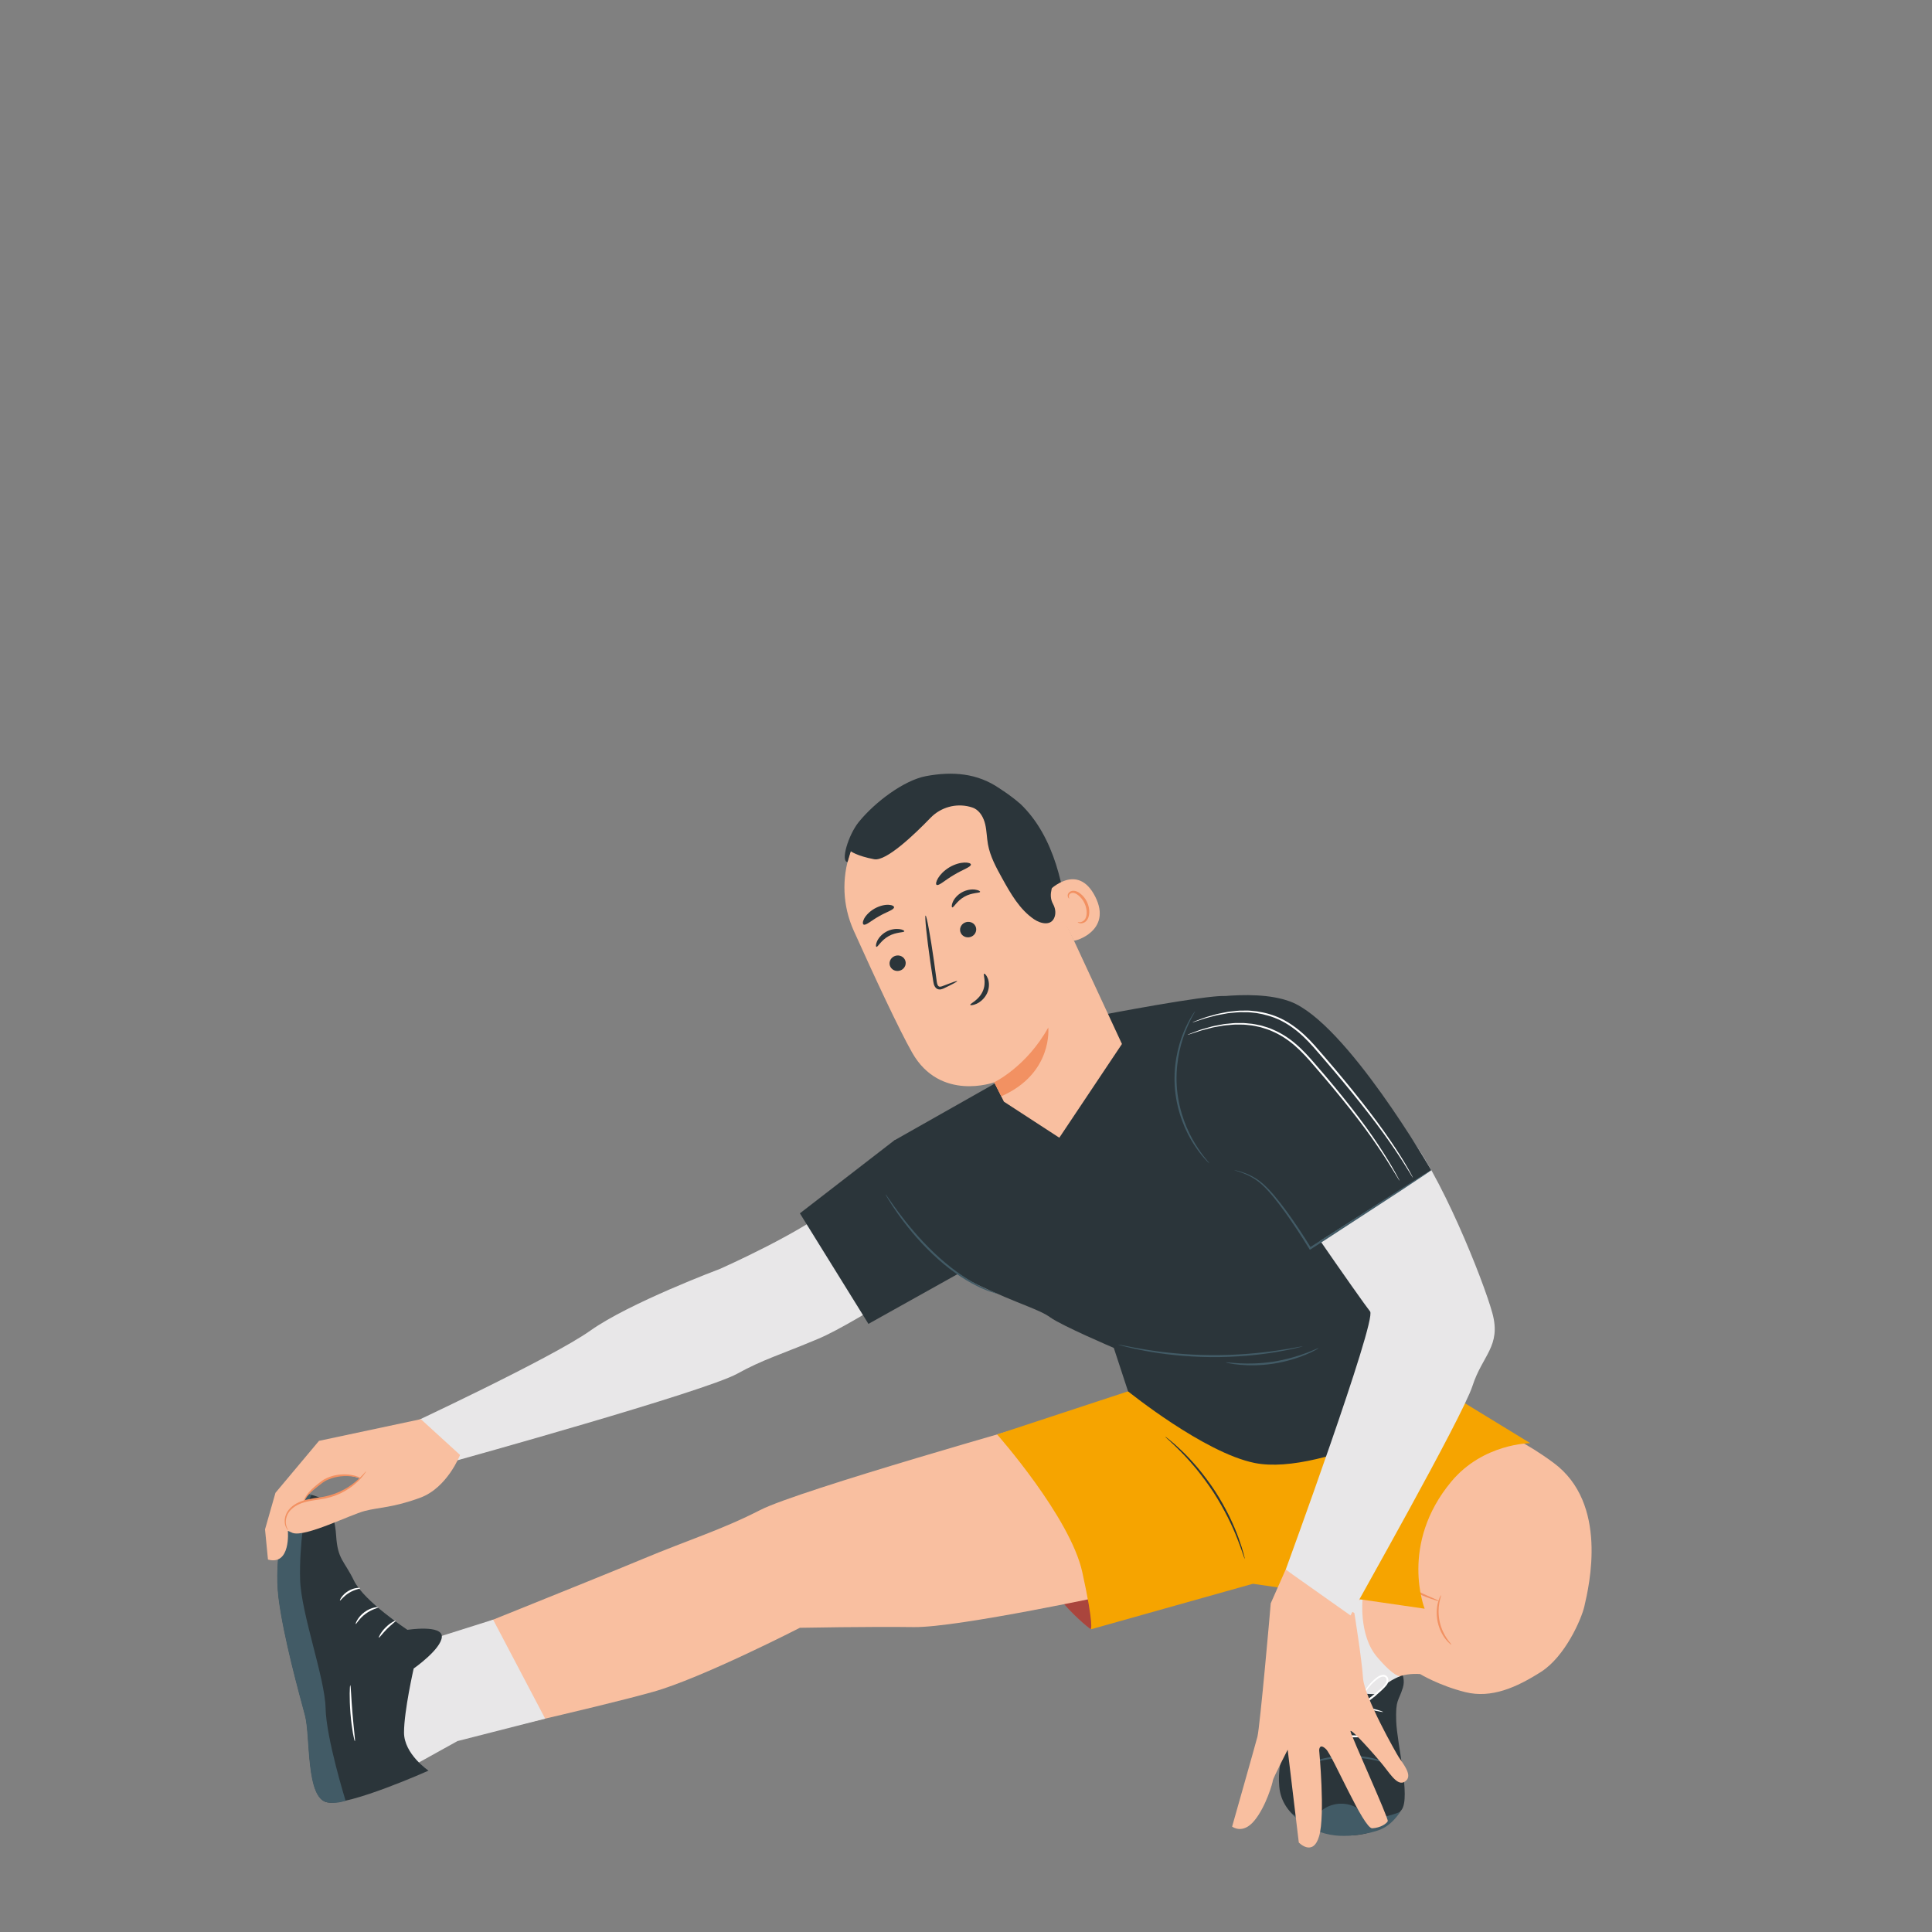 <?xml version="1.0" encoding="utf-8"?><!-- Generator: Adobe Illustrator 28.2.0, SVG Export Plug-In . SVG Version: 6.00 Build 0)  --><svg version="1.1" xmlns="http://www.w3.org/2000/svg" xmlns:xlink="http://www.w3.org/1999/xlink" x="0px" y="0px" viewBox="0 0 500 500" style="enable-background:new 0 0 500 500;" xml:space="preserve"><rect x="0" y="0" width="500" height="500" fill="#808080" stroke="none"/><g id="Background_Complete"/><g id="Background_Simple" style="display:none;"><path style="display:inline;fill:#FAFAFB;" d="m293.48 121.39l-.28 2.23c-2.32 18.79-14.51 34.96-32.07 41.56c-2.26.85-4.58 1.53-6.94 2.04c-17.02 3.66-35.8-2.01-48.16-14.53c-7.27-7.36-12.76-17.13-22.17-21.34c-12.24-5.48-26.17.44-38.14 6.28s-25.93 11.72-38.14 6.19c-7.65-3.46-12.93-10.91-15.98-18.78c-8.07-20.85-2.07-45.43 11.9-62.59s34.85-27.52 56.39-32.42c30.17-6.86 63.37-3.38 89.81 13.17c26.46 16.54 44.95 46.97 43.78 78.19z"/><ellipse transform="matrix(0.152 -0.988 0.988 0.152 48.377 597.023)" style="display:inline;fill:#FAFAFB;" cx="372.24" cy="270.31" rx="45.19" ry="45.19"/></g><g id="Floor"/><g id="Table"/><g id="Picture"/><g id="Character"><g><path style="fill:#E8E7E8;" d="m239.18 298.1c0 0-14.09 5.58-22.33 13.02c-8.24 7.44-30.56 17.28-30.56 17.28s-23.39 8.77-33.49 15.95c-10.1 7.18-48.37 24.98-48.37 24.98l14 8.58c0 0 63.99-17.76 72.38-22.4c6.66-3.68 10.92-4.81 21.02-9.06c10.1-4.25 36.65-22.03 36.65-22.03l10.9-5.32l-20.2-21z"/><g><path style="fill:#2B353A;" d="m360.83 430.14c0 0 3.35 2.95 2.24 6.6c-1.12 3.66-1.93 2.95-1.73 8.74c.2 5.79 3.74 19.63 1.42 22.86c-3.73 5.19-10.27 7.57-17.24 6.38c-5.02-.86-13.74-4.15-14.45-12.38c-.71-8.23 3.15-11.89 3.66-18.69c.51-6.81-1.58-9.82.25-16.22c1.35-4.73 6-8.31 8.33-9.86c.78-.52 1.81-.46 2.54.14l14.98 12.43z"/><path style="fill:#F9BFA0;" d="m378.02 367.61c0 0 9.92.5 24.08 11c14.16 10.5 9.19 31.67 7.93 37.12c-.76 3.32-4.98 12.98-11.22 16.95c-6.23 3.97-12.79 6.94-19.59 5.24c-6.8-1.7-11.7-4.68-11.7-4.68c-4.56-.29-8.26 1.15-10.93 4.67l-1.61-.06c-6.5-.24-11.53-5.78-11.14-12.27l.38-6.34c6.4-6.28 4.24-4.89 14.58-10.76l-7.12-3.8l26.34-37.07z"/><g><path style="fill:#E8E7E8;" d="m352.63 413.81c0 0-.99 9.43 3.71 14.96s6.04 5.01 6.04 5.01s-3.8 1.4-5.77 4.13c-1.97 2.73-.48.5-.48.5s-9.07.53-11.47-4.17c-2.4-4.7-.43-14.99-.43-14.99s4.18-4.17 8.4-5.44z"/><path style="fill:#425B66;" d="m358 470.22c-1.34.25-2.77.2-3.99-.39c-.95-.46-1.72-1.22-2.6-1.8c-2.7-1.77-6.52-1.63-9.09.33c-1.14.87-2.12 2.1-3.53 2.4c-1.79.38-3.56-.7-4.95-1.89l0 0c2.41 2.75 5.56 4.7 9.09 5.65c3.53.95 6.87.65 10.47.01c1.75-.31 3.73-.82 5.23-1.77c1.5-.96 2.83-2.44 3.73-3.85c-1.24.52-3.02 1.06-4.36 1.31z"/><g><path style="fill:#425B66;" d="m359.84 456.61c-.03.09-1.26-.38-3.29-.88c-2.04-.5-4.92-.95-8.11-.88c-3.2.07-6.06.65-8.07 1.23c-2.02.58-3.22 1.1-3.25 1.02c-.01-.03.27-.19.81-.45c.53-.26 1.33-.58 2.34-.92c2.01-.68 4.91-1.32 8.17-1.4c3.25-.07 6.18.45 8.22 1.05c1.02.3 1.83.58 2.37.82c.53.23.82.38.81.41z"/></g><g><path style="fill:#FFFFFF;" d="m356.33 449.45c0 .14-3.29.21-7.34.15c-4.05-.06-7.33-.23-7.33-.37c0-.14 3.29-.21 7.34-.15c4.05.06 7.33.22 7.33.37z"/></g><g><path style="fill:#FFFFFF;" d="m355.82 445.81c-.02.16-2.85-.24-6.34-.13c-3.49.09-6.29.66-6.32.5c-.04-.12 2.75-.93 6.31-1.02c3.55-.12 6.38.52 6.35.65z"/></g><g><path style="fill:#FFFFFF;" d="m357.94 443.05c-.04.16-3.35-.78-7.55-1.06c-4.2-.3-7.6.18-7.62.02c-.01-.06.83-.27 2.21-.43c1.38-.16 3.32-.25 5.44-.11c2.13.15 4.03.5 5.38.85c1.36.36 2.16.67 2.14.73z"/></g><g><path style="fill:#FFFFFF;" d="m351.82 441.11c-.02 0 .01-.15.07-.43c.07-.28.19-.68.39-1.19c.39-1.01 1.12-2.45 2.44-3.9c.33-.36.7-.72 1.11-1.07c.4-.34.85-.72 1.43-.93c.29-.11.61-.18.96-.13c.35.05.69.26.88.58c.39.64.2 1.46-.21 2.01c-.41.56-.9.98-1.38 1.46c-.49.46-1.01.92-1.54 1.37c-1.08.9-2.25 1.76-3.5 2.55c-.29.18-.58.36-.85.53l-.15.09l-.14-.12c-2.2-1.78-4.29-3.47-6.2-5.01c-.48-.39-.97-.83-1.2-1.46c-.11-.32-.09-.72.11-1.01c.2-.3.53-.46.84-.5c.65-.09 1.19.26 1.58.58c.4.33.74.67 1.06 1.02c1.26 1.38 1.95 2.74 2.33 3.69c.19.48.3.86.37 1.12c.06.26.09.4.07.41c-.04.01-.2-.53-.63-1.45c-.43-.91-1.15-2.22-2.41-3.52c-.31-.33-.66-.65-1.04-.96c-.37-.3-.82-.54-1.27-.46c-.46.06-.77.49-.59.95c.17.47.6.87 1.07 1.23c1.92 1.53 4.01 3.2 6.23 4.97l-.3-.02c.27-.16.55-.34.84-.52c2.44-1.57 4.67-3.38 6.31-5.21c.35-.46.46-1.07.21-1.49c-.25-.43-.82-.47-1.3-.28c-.5.17-.92.5-1.32.83c-.4.33-.76.67-1.1 1.01c-1.32 1.38-2.08 2.76-2.53 3.73c-.44.96-.59 1.54-.64 1.53z"/></g></g><g><path style="fill:#F29162;" d="m372.41 414.35c-.02.06-.84-.15-2.13-.6c-1.28-.45-3.05-1.15-4.85-2.23c-.88-.53-1.77-1.07-2.41-1.73c-.65-.64-1.19-1.25-1.62-1.78c-.87-1.05-1.33-1.76-1.28-1.8c.06-.05.62.58 1.55 1.56c.47.49 1.02 1.07 1.68 1.67c.63.62 1.46 1.09 2.35 1.63c1.76 1.05 3.47 1.8 4.72 2.33c1.25.54 2.02.88 1.99.95z"/></g><g><path style="fill:#F29162;" d="m375.62 425.65c-.03.04-.69-.42-1.49-1.42c-.8-1-1.67-2.59-2.07-4.52c-.4-1.93-.25-3.74.08-4.97c.33-1.24.74-1.92.79-1.9c.08.03-.21.76-.43 1.98c-.23 1.21-.31 2.94.07 4.79c.39 1.84 1.17 3.39 1.86 4.41c.69 1.01 1.25 1.56 1.19 1.63z"/></g><path style="fill:#EB5D53;" d="m282.3 421.66c0 0-13.41-9.7-17.35-25.64c-3.95-15.94 0-15.29 0-15.29c.31-.02 23.51 14.79 17.35 40.93z"/><path style="opacity:0.3;fill:#12100B;" d="m282.3 421.66c0 0-13.41-9.7-17.35-25.64c-3.95-15.94 0-15.29 0-15.29c.31-.02 23.51 14.79 17.35 40.93z"/><path style="fill:#F9BFA0;" d="m106.9 427.49c0 0 46.91-18.79 59.13-23.9c12.22-5.12 20.75-7.68 30.7-12.79c9.95-5.12 73.95-23.19 73.95-23.19l16.45 21.2l2 23.52c0 0-41.23 8.92-52.61 8.76c-11.37-.16-29.51.18-29.51.18s-25.48 13.07-37.97 16.57c-15.59 4.37-53.16 12.69-53.16 12.69l-8.98-23.04z"/><path style="fill:#F6A400;" d="m293.78 359.47l-35.73 11.76c0 0 18.93 21.4 22.05 35.65c3.13 14.25 2.19 14.79 2.19 14.79l41.95-11.79l44.46 6.45c0 0-6.64-16.65 6.91-32.91c8.25-9.9 20.42-9.93 20.42-9.93l-33.37-20.39l-68.88 6.37z"/><path style="fill:#E8E7E8;" d="m97.95 428.54l29.67-9.37l13.47 25.62l-22.7 5.8l-11.48 6.37c0 0-8.9-3.17-8.95-4.39s-.01-24.03-.01-24.03z"/><g><path style="fill:#2B353A;" d="m301.54 371.79c.02-.03.45.3 1.21.91c.77.6 1.82 1.54 3.08 2.74c1.26 1.2 2.69 2.72 4.18 4.47c1.47 1.77 3.01 3.8 4.47 6.02c1.44 2.24 2.67 4.46 3.69 6.53c1 2.08 1.81 3.99 2.39 5.63c.59 1.64 1.02 2.98 1.26 3.93c.25.94.37 1.46.34 1.47c-.03.01-.22-.5-.53-1.42c-.3-.92-.78-2.24-1.41-3.86c-.63-1.62-1.46-3.5-2.48-5.55c-1.04-2.04-2.27-4.24-3.7-6.46c-1.45-2.21-2.96-4.22-4.4-6c-1.46-1.76-2.85-3.29-4.07-4.52c-1.22-1.23-2.23-2.2-2.95-2.85c-.72-.63-1.1-1.01-1.08-1.04z"/></g><g><path style="fill:#2B353A;" d="m73.9 391.42c0 0-3.01 11.93-1.76 22.06c1.25 10.13 5.39 24.99 6.85 30.46c1.46 5.47.15 21.6 5.81 22.52c5.67.92 26.1-8.22 26.1-8.22s-6.35-4.28-6.34-9.87c0-5.59 2.5-16.56 2.5-16.56s7.12-4.98 7.29-8.2s-8.91-1.81-8.91-1.81s-11.25-7.42-13.82-12.71c-2.57-5.29-4.23-5.43-4.63-11.69c-.4-6.27-2.82-9.18-2.82-9.18s-5.24-2.68-7.03-1.14c-1.8 1.53-3.24 4.34-3.24 4.34z"/><path style="fill:#425B66;" d="m77.24 386.99c-2.02 1.38-3.42 4.42-3.42 4.42s-3.01 11.93-1.76 22.06c1.25 10.13 5.39 24.99 6.85 30.46c1.46 5.47.15 21.6 5.81 22.52c1.55.27 3.12.12 4.72-.43c0 0-5.01-16.1-5.18-23.96s-6.32-24.39-6.59-33.27c-.27-8.88 1.5-18.95 1.5-18.95l1.46-2.97c-1.31-.3-2.22-.71-3.39.12z"/><g><path style="fill:#FFFFFF;" d="m93.23 411.02c.02.16-1.42.29-2.87 1.2c-1.47.88-2.25 2.08-2.38 2c-.13-.04.51-1.48 2.11-2.44c1.59-.99 3.16-.9 3.14-.76z"/></g><g><path style="fill:#FFFFFF;" d="m97.96 415.96c.03.16-1.67.44-3.32 1.67c-1.67 1.21-2.44 2.75-2.58 2.67c-.13-.02.48-1.79 2.27-3.09c1.78-1.32 3.65-1.38 3.63-1.25z"/></g><g><path style="fill:#FFFFFF;" d="m102.44 419.43c.08.13-1.07.92-2.27 2.12c-1.2 1.2-1.99 2.35-2.12 2.27c-.12-.06.49-1.39 1.75-2.64c1.25-1.26 2.58-1.87 2.64-1.75z"/></g><g><path style="fill:#FFFFFF;" d="m91.84 450.63c-.07.01-.27-.78-.5-2.08c-.23-1.3-.48-3.11-.64-5.12c-.16-2.01-.21-3.84-.2-5.16c.01-1.32.08-2.14.15-2.14c.15 0 .23 3.25.57 7.25c.32 4 .77 7.22.62 7.25z"/></g></g></g><g><path style="fill:#2B353A;" d="m333.21 269.62c0 0-9.48-11.39-16.19-11.84c-4.84-.33-32.23 4.96-32.23 4.96l-27.87 17.98l-25.52 14.44l3.16 23.12c0 0 9.79 10.09 18.49 14.23c10.51 5 15.81 6.29 18.73 8.41c2.92 2.13 16.47 7.92 16.47 7.92l3.69 11.24c0 0 19.65 15.88 32.74 18.53c18.09 3.66 53.19-16.23 53.19-16.23l-10.15-25.5l-34.51-67.26z"/><polygon style="fill:#2B353A;" points="207.01,314.01 224.75,342.62 252.16,327.31 246.36,290.88 231.4,295.16 			"/><g><path style="fill:#425B66;" d="m337.17 348.42c0 .02-.16.07-.47.15c-.37.09-.82.2-1.36.34c-1.18.29-2.92.64-5.07 1c-4.3.73-10.32 1.36-16.99 1.31c-6.67-.07-12.68-.82-16.96-1.62c-2.14-.4-3.87-.78-5.05-1.09c-.54-.14-.99-.26-1.36-.36c-.31-.09-.47-.14-.46-.16c0-.02.17 0 .49.06c.37.07.83.16 1.38.27c1.19.25 2.92.57 5.07.93c4.29.71 10.27 1.4 16.9 1.46c6.63.05 12.63-.52 16.93-1.15c2.15-.31 3.89-.6 5.08-.83c.55-.1 1.01-.18 1.38-.24c.32-.07.49-.09.49-.07z"/></g><g><path style="fill:#425B66;" d="m341.23 348.91c.02.03-.28.21-.83.51c-.55.31-1.36.7-2.39 1.13c-2.06.87-5.02 1.83-8.41 2.36c-3.39.52-6.5.5-8.73.29c-1.11-.1-2.01-.23-2.62-.36c-.61-.12-.95-.2-.94-.24c.01-.09 1.38.12 3.59.23c2.21.12 5.28.08 8.62-.43c3.34-.52 6.28-1.41 8.35-2.19c2.08-.77 3.32-1.38 3.36-1.3z"/></g><g><path style="fill:#425B66;" d="m258.06 334.8c-.01.03-.54-.12-1.5-.42c-.48-.14-1.05-.36-1.71-.64c-.33-.14-.68-.28-1.05-.44c-.36-.18-.75-.37-1.15-.57c-3.22-1.57-7.35-4.39-11.3-8.17c-3.97-3.76-7.03-7.67-9.09-10.59c-1.03-1.46-1.82-2.67-2.33-3.53c-.52-.86-.79-1.34-.75-1.36c.03-.02.36.43.92 1.25c.56.82 1.4 2 2.45 3.43c2.13 2.85 5.22 6.69 9.15 10.43c3.92 3.74 7.97 6.58 11.12 8.22c.39.21.76.41 1.12.59c.36.16.7.32 1.03.47c.64.3 1.19.55 1.66.72c.93.36 1.44.57 1.43.61z"/></g></g><g><g><g><g><g><g><g><g><path style="fill:#2B353A;" d="m276.85 241.66c-.83-6.04-1.69-12.12-3.55-17.93c-1.85-5.81-4.76-11.4-9.16-15.62c-.67-.64-5.67-4.68-6.46-4.2c-.56.34 3.32 4.49 3.27 5.15c-.49 6.29 1.59 12.57 4.78 18.01c3.19 5.43 6.83 9.96 11.12 14.59"/></g></g></g></g></g></g></g><g><g><g><g><g><g><g><g><path style="fill:#F9BFA0;" d="m290.36 270.18l-23.1-49.74c-6.21-13.98-19.52-22.03-33.33-15.43l-1.24.68c-12.48 6.88-17.59 22.19-11.74 35.19c5.45 12.09 11.62 25.38 15.12 31.55c7.25 12.77 21.21 7.68 21.21 7.68c.03-.01.62 1.14 2.53 5l14.34 9.33l0 0l16.21-24.26z"/></g></g></g></g></g></g></g></g><g><g><g><g><g><g><g><g><g><path style="fill:#F29162;" d="m257.28 280.1c0 0 8.37-3.99 14.01-14.18c0 0 1.3 11.89-12.17 17.8l-1.84-3.62z"/></g></g></g></g></g></g></g></g></g><g><g><g><g><g><g><g><g><g><g><g><g><g><g><g><path style="fill:#2B353A;" d="m230.42 250.19c.5.99 1.75 1.38 2.79.88c1.04-.5 1.48-1.71.98-2.7c-.5-.99-1.75-1.38-2.79-.88c-1.04.51-1.48 1.72-.98 2.7z"/></g></g></g></g></g></g></g></g></g></g></g></g></g></g></g><g><g><g><g><g><g><g><g><g><g><g><g><g><g><g><g><path style="fill:#2B353A;" d="m226.82 245.04c.36.11 1.18-1.68 3.16-2.77c1.96-1.11 3.97-.89 4.05-1.25c.05-.16-.42-.47-1.31-.58c-.87-.11-2.18.02-3.41.71c-1.23.69-2.01 1.71-2.35 2.5c-.34.8-.31 1.35-.14 1.39z"/></g></g></g></g></g></g></g></g></g></g></g></g></g></g></g></g><g><g><g><g><g><g><g><g><g><g><g><g><g><g><g><path style="fill:#2B353A;" d="m248.67 241.49c.5.99 1.75 1.38 2.79.88c1.04-.5 1.48-1.71.98-2.7c-.5-.99-1.75-1.38-2.79-.88c-1.04.5-1.48 1.71-.98 2.7z"/></g></g></g></g></g></g></g></g></g></g></g></g></g></g></g><g><g><g><g><g><g><g><g><g><g><g><g><g><g><g><g><path style="fill:#2B353A;" d="m246.44 234.83c.36.11 1.19-1.68 3.16-2.77c1.96-1.11 3.97-.89 4.05-1.25c.05-.16-.42-.47-1.31-.58c-.87-.12-2.18.02-3.41.71c-1.23.69-2.01 1.71-2.35 2.5c-.34.79-.31 1.34-.14 1.39z"/></g></g></g></g></g></g></g></g></g></g></g></g></g></g></g></g><g><g><g><g><g><g><g><g><g><g><g><g><g><g><g><path style="fill:#2B353A;" d="m247.72 253.91c-.05-.12-1.4.35-3.53 1.19c-.53.23-1.07.39-1.34.09c-.32-.3-.41-.96-.49-1.68c-.2-1.48-.41-3.04-.63-4.66c-.94-6.61-1.92-11.94-2.19-11.9c-.27.04.28 5.43 1.23 12.04c.25 1.62.48 3.17.7 4.65c.13.68.16 1.51.83 2.12c.34.3.87.37 1.24.28c.38-.08.66-.23.92-.35c2.07-.98 3.31-1.66 3.26-1.78z"/></g></g></g></g></g></g></g></g></g></g></g></g></g></g></g><g><g><g><g><g><g><g><g><g><g><g><path style="fill:#2B353A;" d="m242.39 229c.55.36 2.17-1.23 4.48-2.57c2.28-1.38 4.45-2.05 4.4-2.7c-.03-.3-.68-.54-1.72-.5c-1.04.04-2.47.41-3.85 1.23c-1.37.82-2.38 1.89-2.92 2.79c-.54.9-.64 1.57-.39 1.75z"/></g></g></g></g></g></g></g></g></g></g></g><g><g><g><g><g><g><g><g><g><g><g><path style="fill:#2B353A;" d="m223.53 239.29c.65.23 2.03-1.1 3.96-2.16c1.91-1.12 3.76-1.61 3.89-2.29c.04-.32-.46-.63-1.41-.68c-.94-.05-2.31.24-3.63.98c-1.32.75-2.26 1.78-2.7 2.6c-.43.83-.41 1.42-.11 1.55z"/></g></g></g></g></g></g></g></g></g></g></g><g><g><g><g><g><g><g><path style="fill:#F9BFA0;" d="m271.46 230.54c.17-.22 7.39-7.48 11.96 1.46c4.56 8.94-5.36 11.68-5.5 11.43c-.15-.25-6.46-12.89-6.46-12.89z"/></g></g></g></g></g></g></g><g><g><g><g><g><g><g><g><path style="fill:#F29162;" d="m278.92 238.65c.02-.05.21.03.54.02c.32-.01.8-.16 1.18-.57c.77-.83.8-2.73.02-4.37c-.39-.83-.96-1.51-1.57-2.01c-.61-.51-1.26-.76-1.78-.6c-.53.13-.72.59-.7.9c.01.31.16.46.12.5c-.01.03-.27-.05-.38-.46c-.05-.2-.06-.46.07-.74c.13-.28.4-.53.75-.67c.71-.3 1.66.01 2.34.56c.72.53 1.37 1.29 1.81 2.22c.86 1.83.8 3.99-.3 5.02c-.55.49-1.17.56-1.55.49c-.43-.08-.58-.26-.55-.29z"/></g></g></g></g></g></g></g></g><g><g><g><g><g><g><g><path style="fill:#2B353A;" d="m219.34 223.09c-1.85-.08.16-6.96 2.92-10.37c4.18-5.15 11.67-10.77 17.35-11.85c6.84-1.29 13.31-.8 19.05 3.16c5.73 3.95 10.04 9.75 12.97 16.06c.9 1.93 1.69 4.01 1.47 6.12c-.26 2.61-2.05 5.07-.57 7.75c.54.98.76 2.14.44 3.21c-.77 2.57-3.6 1.93-5.35.74c-3.73-2.53-6.05-6.62-8.24-10.57c-1.55-2.8-3.13-5.67-3.7-8.83c-.31-1.72-.31-3.48-.71-5.18c-.4-1.7-1.31-3.4-2.88-4.17c-.25-.12-.64-.25-1.1-.37c-3.66-.96-7.55.15-10.18 2.87c-4.17 4.32-11.47 11.3-14.58 10.71c-4.48-.85-6.06-2.07-6.06-2.07l-.83 2.79z"/></g></g></g></g></g></g></g><g><g><g><g><g><g><g><g><g><path style="fill:#2B353A;" d="m254.68 252c-.32.13.7 2.2-.35 4.55c-1.04 2.34-3.36 3.2-3.23 3.5c.04.14.69.16 1.63-.27c.93-.42 2.12-1.37 2.76-2.8c.64-1.43.51-2.86.16-3.75c-.35-.91-.84-1.31-.97-1.23z"/></g></g></g></g></g></g></g></g></g></g><g><path style="fill:#F9BFA0;" d="m328.86 414.95c0 .46-2.8 32.06-3.44 34.51c-.64 2.45-6.55 23.26-6.55 23.26s2.72 2.14 5.75-1.53c3.04-3.67 4.79-9.95 4.79-10.41c0-.46 3.84-7.96 3.84-7.96l2.88 24.02c0 0 3.68 3.83 5.27-1.68s0-22.19 0-22.19s0-1.99 1.76-.31c1.76 1.68 9.75 20.66 11.99 20.5c2.24-.15 3.68-1.22 4-1.84c.32-.61-9.53-22.19-9.64-23.26c-.11-1.07 6.44 6.25 8.52 8.88c2.21 2.8 3.99 5.68 5.92 3.84c1.59-1.51-1-4.54-1.93-5.99c-.77-1.2-8.95-15.61-9.27-20.5c-.32-4.9-2.24-16.83-2.24-16.83l-17.78-11.27l-3.87 8.76z"/><g><path style="fill:#E8E7E8;" d="m317.49 299.03c0 0 11.11.52 11.11 2.07c0 1.55 24.17 36.12 25.98 38.31c1.81 2.2-21.84 66.81-21.84 66.81l16.76 11.85c.78-1.55 28.97-51.34 31.56-59.35c2.58-8.01 7.49-10.34 5.17-18.86c-2.33-8.53-13.69-36.95-22.48-47.03c-8.78-10.08-20.94-36.21-41.09-34.92c-20.15 1.29-19.89 15.03-17.05 27.17c2.83 12.14 11.88 13.95 11.88 13.95z"/><path style="fill:#2B353A;" d="m310.83 301.6l15.09 2.58l14.08 18.05l30.4-19.39c0 0-21.99-38.14-36.43-43.62c-10.14-3.85-27.69.11-27.69.11c-.29 2.11-8.63 27.93-8.63 27.93l12.9 12.94"/><g><path style="fill:#425B66;" d="m312.98 301.08c-.01.01-.13-.09-.33-.29c-.2-.2-.51-.49-.86-.9c-.73-.8-1.71-2.02-2.77-3.65c-2.11-3.22-4.36-8.26-4.92-14.18c-.56-5.93.72-11.3 2.19-14.86c.73-1.79 1.47-3.18 2.04-4.1c.27-.47.52-.81.68-1.04c.16-.23.25-.35.27-.34c.04.02-.26.54-.77 1.49c-.51.94-1.19 2.34-1.87 4.13c-1.37 3.55-2.56 8.84-2.02 14.67c.55 5.83 2.7 10.8 4.71 14.04c1 1.63 1.93 2.88 2.61 3.71c.68.84 1.07 1.29 1.04 1.32z"/></g><g><path style="fill:#425B66;" d="m370.4 302.84c.01.02-.18.16-.54.41c-.41.28-.94.64-1.6 1.09c-1.45.96-3.46 2.29-5.92 3.93c-5.07 3.3-11.99 7.81-19.64 12.79c-1.2.77-2.37 1.53-3.49 2.25l-.22.14l-.14-.23c-2.13-3.48-4.27-6.7-6.29-9.52c-2.04-2.81-3.97-5.27-5.86-7.02c-1.89-1.76-3.84-2.62-5.16-3.13c-.67-.25-1.2-.42-1.56-.53c-.36-.11-.55-.17-.55-.18c0-.02.2.01.57.09c.37.08.91.22 1.6.45c1.35.47 3.36 1.29 5.33 3.05c1.96 1.75 3.92 4.2 6 7c2.06 2.82 4.21 6.03 6.36 9.52l-.36-.08c1.12-.72 2.29-1.48 3.49-2.26c7.68-4.93 14.63-9.39 19.72-12.66c2.5-1.57 4.54-2.86 6.01-3.79c.68-.42 1.23-.75 1.65-1.01c.39-.21.59-.32.6-.31z"/></g><g><path style="fill:#FFFFFF;" d="m362.21 305.57c-.02.01-.16-.21-.42-.63c-.28-.46-.65-1.08-1.12-1.84c-.97-1.6-2.41-3.9-4.3-6.66c-3.74-5.56-9.49-12.81-16.19-20.52c-1.66-1.94-3.32-3.79-5.14-5.35c-1.81-1.56-3.77-2.81-5.78-3.67c-.99-.48-2.03-.75-3.02-1.06c-1.02-.21-1.99-.47-2.97-.53c-.49-.05-.96-.12-1.43-.14c-.47 0-.93-.01-1.39-.01c-.91-.04-1.78.07-2.61.14c-.83.04-1.61.18-2.35.32c-.74.15-1.45.21-2.08.41c-1.28.36-2.4.57-3.28.9c-.85.28-1.53.5-2.05.67c-.47.15-.72.22-.73.2c-.01-.02.23-.12.69-.3c.51-.19 1.18-.45 2.02-.77c.87-.36 2-.6 3.28-.99c.64-.21 1.35-.29 2.09-.45c.74-.15 1.53-.31 2.37-.36c.84-.08 1.72-.21 2.64-.17c.46 0 .93 0 1.41 0c.48.02.96.09 1.46.13c1 .05 2 .31 3.04.51c1.01.3 2.08.58 3.09 1.06c2.06.87 4.08 2.14 5.92 3.73c1.86 1.58 3.54 3.46 5.2 5.4c6.71 7.72 12.43 15.04 16.11 20.66c1.85 2.8 3.25 5.13 4.17 6.76c.47.81.8 1.46 1.04 1.9c.23.41.35.65.33.66z"/></g><g><path style="fill:#FFFFFF;" d="m365.66 304.79c-.02.01-.17-.22-.44-.66c-.28-.43-.65-1.1-1.18-1.92c-1.02-1.66-2.56-4.04-4.57-6.9c-4-5.73-10.01-13.29-16.99-21.37c-1.75-2.02-3.41-4.02-5.24-5.72c-1.82-1.71-3.79-3.12-5.84-4.14c-2.06-1.01-4.18-1.58-6.18-1.9c-1.01-.1-1.99-.26-2.94-.22c-.47 0-.94-.01-1.39-.01c-.45.01-.9.07-1.33.1c-.87.07-1.69.13-2.46.3c-.77.15-1.5.25-2.18.4c-1.33.37-2.51.61-3.43.93c-.89.29-1.6.53-2.14.7c-.49.16-.75.23-.76.21c-.01-.02.24-.12.72-.31c.53-.2 1.23-.47 2.11-.8c.92-.35 2.09-.62 3.43-1.02c.68-.17 1.41-.29 2.19-.45c.77-.18 1.61-.26 2.48-.34c.44-.04.89-.1 1.35-.12c.46 0 .93 0 1.41-.01c.96-.05 1.96.1 2.99.2c2.05.31 4.22.87 6.33 1.9c2.1 1.03 4.12 2.47 5.98 4.2c1.87 1.72 3.54 3.74 5.29 5.76c6.98 8.08 12.97 15.7 16.9 21.5c1.97 2.89 3.47 5.3 4.44 7c.5.84.85 1.52 1.09 1.97c.26.47.38.71.36.72z"/></g></g></g><g><path style="fill:#F9BFA0;" d="m108.92 367.28l-26.36 5.61l-11.27 13.45l-2.7 9.46l.76 7.81c5.97 1.63 5.15-7.43 5.15-7.43l1.26.55c3.32 1.11 14.87-4.72 18.65-5.7s7.26-.82 14.32-3.41s10.33-11.08 10.33-11.08l-10.14-9.26zm-15.92 15.46c-3.59 3.84-8.41 5.07-14.19 5.65c1.16-2.65 3.5-4.67 6.17-5.77c2.67-1.11 5.44-1.06 8.13-.01l-.11.13z"/><g><path style="fill:#F29162;" d="m94.74 380.78c.02.02-.17.37-.62.94c-.44.58-1.13 1.38-2.12 2.23c-.98.86-2.27 1.76-3.83 2.51c-1.55.76-3.41 1.31-5.37 1.58c-1.95.29-3.8.53-5.33 1.22c-1.52.66-2.68 1.73-3.14 2.89c-.49 1.15-.41 2.23-.19 2.88c.21.67.51.97.46 1c-.01.01-.09-.06-.22-.2c-.12-.15-.29-.39-.43-.73c-.29-.67-.45-1.83.04-3.09c.46-1.28 1.69-2.47 3.28-3.19c1.6-.75 3.51-1.01 5.44-1.3c3.89-.49 7.08-2.23 9.04-3.85c2.01-1.61 2.91-2.96 2.99-2.89z"/></g><g><path style="fill:#F29162;" d="m93.39 382.53c-.03.09-.95-.28-2.51-.45c-1.54-.17-3.76-.1-5.95.84c-1.09.43-1.94 1.2-2.78 1.84c-.82.64-1.53 1.25-2.06 1.82c-1.08 1.14-1.46 2.05-1.54 2.01c-.05-.01.22-1.01 1.27-2.26c.52-.62 1.22-1.28 2.04-1.95c.42-.33.85-.68 1.29-1.03c.47-.36 1.01-.66 1.58-.91c2.3-.99 4.63-1 6.2-.72c.8.13 1.42.33 1.84.5c.41.16.63.28.62.31z"/></g></g></g></g></svg>